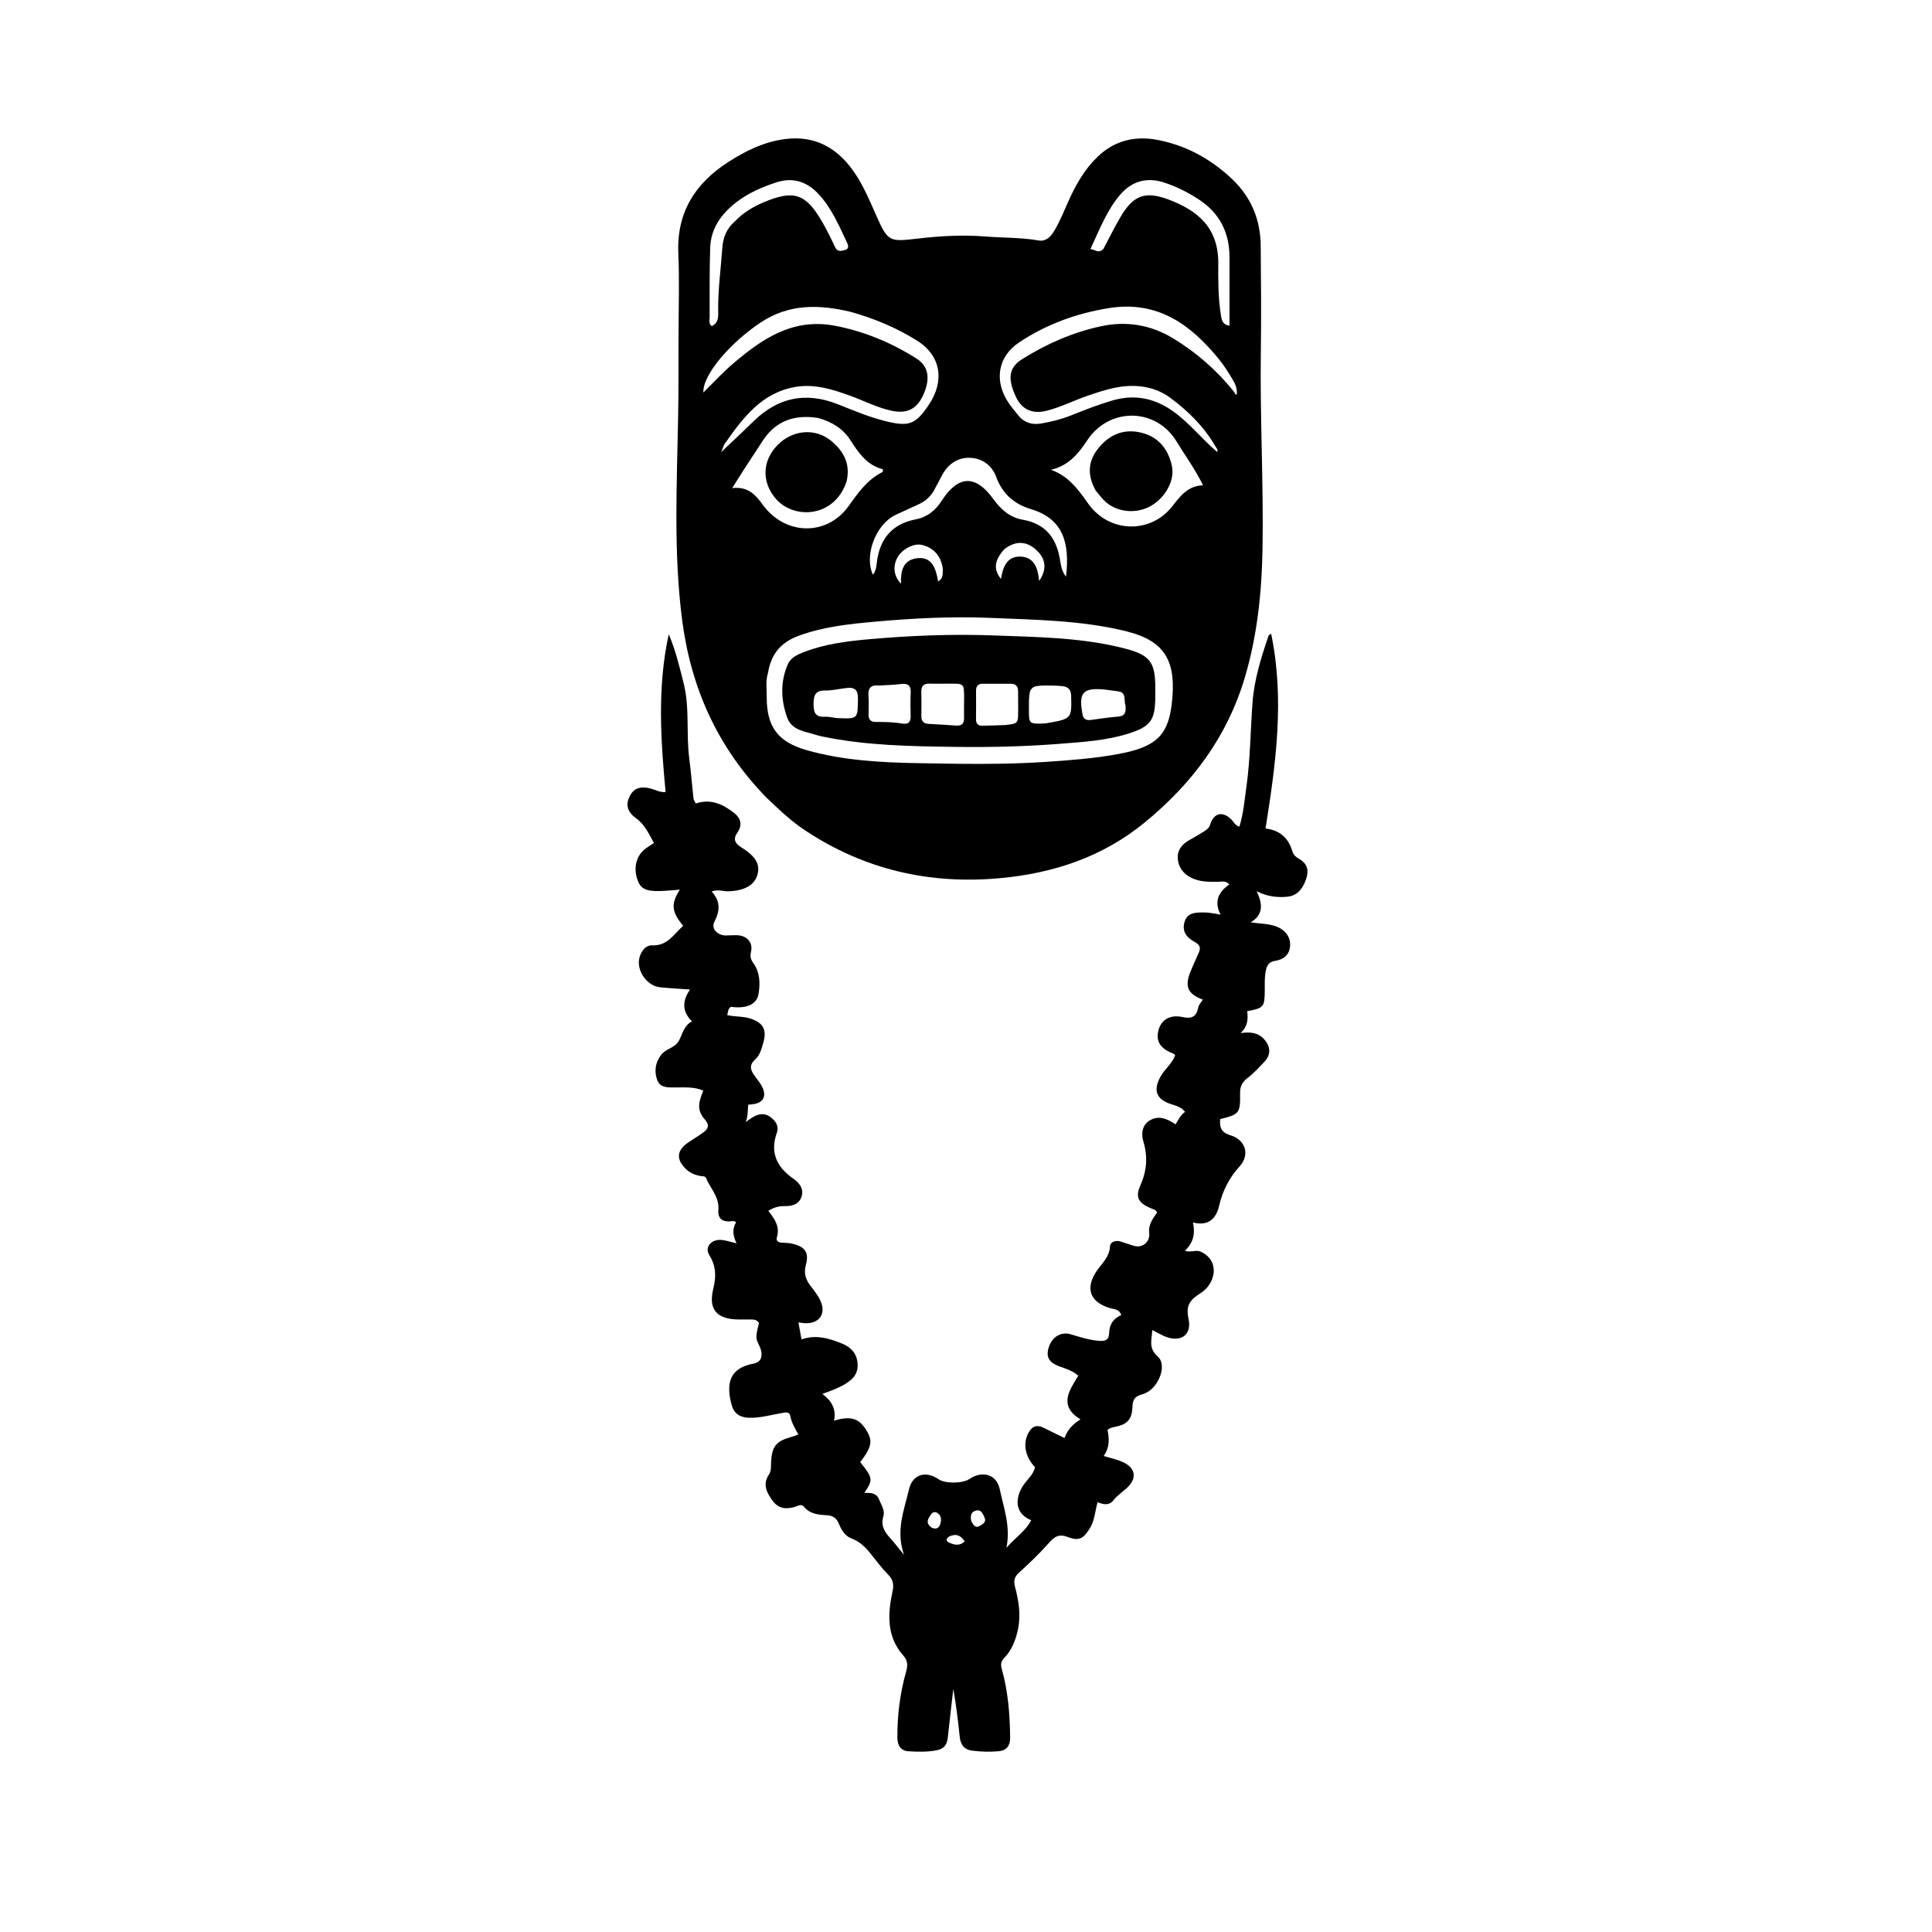 <svg version="1.1" id="Layer_1" xmlns="http://www.w3.org/2000/svg" xmlns:xlink="http://www.w3.org/1999/xlink" x="0px" y="0px"
	 width="100%" viewBox="0 0 1024 1024" enable-background="new 0 0 1024 1024" xml:space="preserve">
<path fill="#000000" opacity="1" stroke="none" 
	d="
M406.25,422.749 
	C380.415,396.312 366.242,364.782 361.551,328.638 
	C356.878,292.631 358.805,256.539 359.429,220.448 
	C359.679,205.958 359.608,191.462 359.64,176.969 
	C359.671,162.808 360.165,148.623 359.527,134.491 
	C358.544,112.702 368.357,97.218 386.04,85.846 
	C395.354,79.856 405.217,75.06 416.347,73.679 
	C431.793,71.764 443.492,78.192 452.259,90.567 
	C457.393,97.814 460.771,105.985 464.356,114.055 
	C470.773,128.503 471.377,128.175 486.926,126.396 
	C498.432,125.079 510.098,124.393 521.79,125.315 
	C531.387,126.072 541.043,125.825 550.606,127.466 
	C554.198,128.083 556.776,125.654 558.638,122.571 
	C561.839,117.272 564.067,111.52 566.616,105.918 
	C570.433,97.527 574.961,89.618 581.674,83.147 
	C590.68,74.465 601.596,71.874 613.508,74.151 
	C628.572,77.031 641.606,84.164 652.805,94.685 
	C663.092,104.35 668.08,116.31 668.205,130.274 
	C668.373,149.099 668.528,167.929 668.267,186.751 
	C667.787,221.404 669.737,256.034 669.166,290.678 
	C668.784,313.823 666.415,336.762 659.789,359.09 
	C650.469,390.493 631.856,415.339 606.718,435.929 
	C584.35,454.25 558.44,462.799 530.198,465.432 
	C492.805,468.917 458.133,460.967 426.672,440.096 
	C419.282,435.194 412.87,429.115 406.25,422.749 
M407.075,356.557 
	C405.727,360.797 406.391,365.161 406.382,369.463 
	C406.35,385.45 412.46,393.362 427.818,397.677 
	C446.878,403.032 466.512,404.123 486.077,404.476 
	C508.861,404.886 531.674,405.361 554.479,403.807 
	C567.421,402.925 580.323,401.984 593.066,399.579 
	C612.035,395.999 619.069,390.318 621.064,373.067 
	C623.586,351.262 618.184,340.104 597.837,334.831 
	C597.195,334.664 596.556,334.481 595.91,334.327 
	C572.616,328.776 548.784,328.502 525.069,327.498 
	C504.604,326.631 484.113,327.666 463.721,329.504 
	C450.019,330.74 436.275,332.188 423.177,337.029 
	C414.288,340.314 408.732,346.237 407.075,356.557 
M451.186,165.37 
	C434.539,161.386 418.539,160.754 403.237,170.89 
	C387.064,181.604 372.322,198.744 372.808,208.018 
	C377.853,203.067 382.693,197.771 388.092,193.125 
	C403.669,179.721 420.107,168.406 442.442,172.638 
	C458.024,175.59 472.399,181.593 485.695,189.988 
	C492.5,194.286 493.211,201.268 489.036,209.962 
	C485.659,216.993 480.46,219.373 472.679,217.733 
	C465.117,216.14 458.303,212.569 451.131,209.947 
	C441.732,206.51 432.1,203.395 421.988,205.015 
	C403.849,207.922 393.785,221.4 384.144,235.188 
	C383.495,236.116 383.215,237.302 382.233,239.617 
	C388.606,233.566 393.993,228.612 399.2,223.474 
	C412.175,210.671 426.94,207.508 444.04,214.247 
	C452.222,217.472 460.338,220.965 468.931,223.113 
	C481.583,226.276 485.193,225.263 492.458,214.292 
	C500.565,202.051 498.972,188.672 486.124,180.588 
	C475.483,173.892 464.038,169.029 451.186,165.37 
M654.145,207.796 
	C654.296,208.094 654.401,208.429 654.61,208.678 
	C654.804,208.907 655.108,209.044 655.473,209.298 
	C655.933,206.236 654.792,203.602 653.364,201.218 
	C651.144,197.513 648.831,193.811 646.119,190.463 
	C631.126,171.95 613.461,159.181 587.802,163.294 
	C570.615,166.048 554.589,171.865 540.164,181.48 
	C528.767,189.076 526.812,201.881 534.48,213.385 
	C536.046,215.733 537.908,217.886 539.666,220.104 
	C542.779,224.031 547.007,225.282 551.72,224.478 
	C557.119,223.556 562.442,222.258 567.578,220.208 
	C574.683,217.372 581.8,214.58 589.159,212.383 
	C600.846,208.893 611.377,210.773 621.356,217.712 
	C630.292,223.926 636.878,232.614 645.176,239.602 
	C645.623,238.189 644.632,237.326 644.098,236.408 
	C638.042,226.005 629.639,217.733 620.035,210.683 
	C616.428,208.035 612.261,206.24 607.773,205.304 
	C596.66,202.989 586.376,206.313 576.143,209.873 
	C568.921,212.386 562.057,215.877 554.591,217.747 
	C547.079,219.629 541.413,216.979 538.284,210.008 
	C533.965,200.389 534.717,194.77 541.854,190.299 
	C554.765,182.209 568.635,176.137 583.578,172.92 
	C596.986,170.034 609.831,172.131 621.565,179.21 
	C633.918,186.663 644.738,196.017 654.145,207.796 
M433.655,221.546 
	C421.386,219.589 411.262,222.841 404.236,233.643 
	C400.88,238.802 397.49,243.94 394.144,249.105 
	C392.293,251.963 390.499,254.858 388.069,258.702 
	C396.618,257.714 400.504,262.36 404.432,267.711 
	C416.273,283.84 438.344,284.294 449.85,268.142 
	C454.955,260.974 459.777,254.126 467.821,250.152 
	C467.963,250.082 467.879,249.555 467.936,248.725 
	C459.687,246.641 455.18,240.277 450.797,233.392 
	C447.057,227.517 441.343,223.64 433.655,221.546 
M623.18,233.312 
	C611.921,215.895 587.688,216.042 576.25,233.38 
	C571.332,240.835 566.211,246.808 557.059,249.009 
	C566.334,252.305 571.473,259.408 576.731,266.878 
	C587.71,282.474 609.702,283.176 621.302,268.389 
	C625.607,262.9 629.466,257.545 637.622,257.2 
	C633.38,248.482 628.095,241.424 623.18,233.312 
M494.869,260.236 
	C493.014,263.325 490.417,265.617 487.185,267.149 
	C482.982,269.141 478.703,270.973 474.513,272.99 
	C464.137,277.983 457.89,294.575 462.679,304.59 
	C464.153,302.786 464.443,300.686 464.68,298.561 
	C466.091,285.876 472.549,277.727 485.457,275.239 
	C491.503,274.073 495.766,270.589 499.156,265.361 
	C508.013,251.703 517.125,251.506 526.617,264.673 
	C530.595,270.192 535.387,274.292 542.145,275.479 
	C553.455,277.465 559.423,284.32 561.581,295.324 
	C562.249,298.733 562.432,302.509 565.012,305.647 
	C567.115,287.596 563.469,274.938 546.343,269.821 
	C537.664,267.227 531.311,261.776 528.047,252.87 
	C525.729,246.543 520.494,242.812 513.922,242.643 
	C507.332,242.474 502.31,246.188 499.176,252.12 
	C497.859,254.613 496.587,257.13 494.869,260.236 
M584.773,132.001 
	C587.748,126.422 590.561,120.75 593.73,115.284 
	C600.54,103.537 606.822,101.042 619.436,105.786 
	C634.969,111.629 645.842,120.819 645.717,139.666 
	C645.657,148.69 645.643,157.951 647.1,167.025 
	C647.54,169.766 648.027,172.089 651.649,172.625 
	C651.649,160.293 651.637,148.318 651.653,136.344 
	C651.67,123.399 646.521,113.106 635.703,105.918 
	C630.015,102.138 623.909,99.066 617.407,96.867 
	C608.011,93.689 599.926,95.873 593.574,103.363 
	C586.512,111.692 582.729,121.854 577.95,131.986 
	C580.504,132.345 582.194,134.483 584.773,132.001 
M389.651,117.188 
	C393.997,112.666 399.245,109.513 404.986,107.121 
	C420.812,100.527 427.088,102.595 435.723,117.507 
	C438.222,121.822 440.442,126.316 442.532,130.846 
	C443.844,133.692 445.926,133.075 447.967,132.466 
	C449.936,131.879 449.736,130.316 449.025,128.804 
	C444.771,119.764 440.864,110.463 433.998,103.011 
	C427.889,96.382 420.382,93.725 411.41,96.684 
	C403.773,99.202 396.432,102.364 390.075,107.342 
	C382.316,113.417 376.766,121.061 376.425,131.26 
	C376.013,143.576 376.142,155.911 376.121,168.237 
	C376.119,169.756 375.468,171.577 377.269,172.827 
	C380.393,171.365 380.736,168.693 380.668,165.717 
	C380.406,154.217 382.046,142.829 382.845,131.393 
	C383.21,126.172 384.908,121.274 389.651,117.188 
M499.72,301.596 
	C498.888,294.775 494.768,290.102 488.411,288.773 
	C484.141,287.88 477.948,291.186 475.586,295.621 
	C473.094,300.297 473.749,305.46 477.566,309.377 
	C477.291,303.09 478.41,297.226 485.275,295.997 
	C493.96,294.442 496.025,301.264 497.222,308.166 
	C500.108,306.465 499.55,304.303 499.72,301.596 
M532.461,290.94 
	C527.027,296.881 526.361,301.656 530.556,306.871 
	C531.495,300.509 533.77,294.741 540.911,295.001 
	C548.133,295.264 550.192,301.206 550.761,307.927 
	C554.776,302.033 554.466,296.782 549.973,292.196 
	C546.27,288.416 540.313,285.062 532.461,290.94 
z"/>
<path fill="#000000" opacity="1" stroke="none" 
	d="
M635.664,504.262 
	C636.709,501.065 634.551,500.02 632.709,498.959 
	C628.647,496.62 626.424,493.369 627.835,488.633 
	C629.287,483.759 633.411,483.66 637.572,483.605 
	C640.428,483.567 643.182,484.071 646.932,484.796 
	C643.275,477.751 645.897,472.702 651.581,468.763 
	C649.553,466.507 647.44,467.397 645.625,467.396 
	C640.778,467.394 635.948,467.499 631.45,465.274 
	C627.044,463.095 624.421,459.479 624.237,454.654 
	C624.07,450.263 626.733,447.261 630.518,445.189 
	C633.147,443.75 635.724,442.209 638.259,440.61 
	C639.649,439.734 640.892,438.768 641.453,436.97 
	C643.36,430.863 647.956,429.792 652.538,434.222 
	C653.821,435.463 654.465,437.368 656.881,438.181 
	C659.048,431.346 659.591,424.29 660.577,417.368 
	C662.712,402.371 662.742,387.202 663.881,372.132 
	C664.792,360.077 668.476,348.369 672.389,336.872 
	C672.51,336.516 673.125,336.329 673.738,335.905 
	C680.935,370.594 676.247,404.765 670.755,439.119 
	C678.551,440.04 682.95,444.345 684.964,451.149 
	C685.552,453.138 686.896,454.276 688.447,455.163 
	C692.98,457.754 693.899,461.256 692.205,466.114 
	C690.314,471.538 687.157,474.824 682.231,475.29 
	C676.843,475.799 671.611,475.167 666.063,472.37 
	C669.206,478.992 669.822,484.704 662.878,488.883 
	C667.499,489.552 671.831,489.477 675.937,490.875 
	C681.006,492.601 684.076,496.433 683.792,501.212 
	C683.499,506.151 680.267,508.6 675.726,509.305 
	C671.825,509.91 671.111,512.87 670.674,515.804 
	C670.236,518.744 670.367,521.778 670.354,524.771 
	C670.315,533.713 669.821,534.349 661.034,535.94 
	C661.512,539.86 661.532,543.811 657.54,547.542 
	C662.889,546.808 666.932,547.339 670.093,550.9 
	C673.401,554.625 673.727,558.863 670.365,562.513 
	C667.435,565.694 664.448,568.915 661.035,571.53 
	C658.182,573.716 657.212,576.069 657.269,579.557 
	C657.442,590.019 656.797,590.699 646.758,593.126 
	C646.229,597.464 647.315,600.279 652.208,601.741 
	C660.164,604.117 662.623,612.032 657.029,618.194 
	C651.448,624.34 648.007,631.138 646.153,639.121 
	C644.567,645.951 640.43,650.004 632.295,647.947 
	C633.603,653.961 632.456,658.755 628.046,662.902 
	C631.384,664.049 633.814,662.183 636.492,663.45 
	C647.023,668.435 643.936,680.384 636.837,685.026 
	C630.903,688.906 628.317,691.423 629.964,699.128 
	C631.857,707.985 625.221,711.886 616.81,708.067 
	C614.888,707.194 613.044,706.148 610.719,704.953 
	C610.496,710.201 608.529,714.47 613.625,718.974 
	C619.088,723.802 613.629,736.843 605.493,738.997 
	C601.361,740.092 600.338,741.882 600.2,745.82 
	C599.968,752.42 597.438,754.948 591.001,756.275 
	C589.688,756.545 588.377,756.711 586.998,757.88 
	C587.972,762.398 588.22,767.128 584.984,771.703 
	C588.434,772.739 591.298,773.406 594.016,774.451 
	C602.093,777.559 603.187,783.667 596.653,789.194 
	C594.366,791.128 591.97,792.888 590.066,795.263 
	C587.778,798.117 584.779,797.422 581.749,796.189 
	C580.374,800.878 580.292,805.616 577.808,809.738 
	C574.384,815.419 572.054,816.981 566.014,814.666 
	C561.286,812.854 558.909,814.406 555.931,817.797 
	C551.107,823.289 545.773,828.367 540.351,833.286 
	C537.809,835.591 537.043,837.494 537.97,840.998 
	C539.922,848.378 541.18,855.898 539.526,863.663 
	C538.316,869.343 536.336,874.516 532.281,878.712 
	C530.575,880.477 530.267,882.123 530.949,884.54 
	C534.308,896.457 535.271,908.686 535.391,921.026 
	C535.433,925.337 533.428,927.808 529.418,928.178 
	C524.797,928.604 520.138,928.494 515.471,927.903 
	C510.729,927.303 509.084,924.58 508.641,920.258 
	C507.784,911.885 506.725,903.534 505.281,895.179 
	C504.298,903.749 503.264,912.313 502.355,920.89 
	C501.96,924.617 500.524,926.914 496.448,927.689 
	C491.453,928.639 486.476,928.518 481.521,928.206 
	C477.355,927.944 475.653,925.067 475.632,920.954 
	C475.57,909.081 477.026,897.404 480.265,885.997 
	C481.201,882.7 481.205,880.211 478.736,877.424 
	C469.815,867.356 470.492,855.412 473.071,843.414 
	C473.87,839.694 473.313,837.193 470.668,834.498 
	C467.297,831.063 464.381,827.171 461.376,823.391 
	C458.645,819.955 455.633,817.034 451.378,815.442 
	C447.877,814.133 446.03,811.004 444.666,807.732 
	C443.453,804.825 441.715,803.309 438.35,803.124 
	C433.901,802.881 429.33,802.519 426.094,798.582 
	C424.723,796.913 422.903,798.179 421.439,798.632 
	C416.679,800.102 412.567,799.67 409.436,795.357 
	C406.358,791.118 404.085,786.726 407.503,781.633 
	C408.941,779.491 408.552,777.169 408.688,774.873 
	C409.184,766.485 411.386,763.801 419.526,761.579 
	C420.629,761.279 421.689,760.824 423.142,760.309 
	C421.391,757.092 419.56,754.155 418.922,750.718 
	C418.443,748.144 416.743,748.548 414.713,748.88 
	C408.828,749.843 403.089,751.637 396.986,751.442 
	C392.114,751.286 389.009,749.186 387.774,744.619 
	C384.55,732.697 387.087,725.092 399.222,722.789 
	C403.499,721.977 404.095,718.996 403.364,715.73 
	C402.798,713.2 400.765,710.953 400.911,708.23 
	C401.042,705.785 401.807,703.374 402.256,701.128 
	C401.003,699.273 399.287,699.37 397.62,699.357 
	C395.621,699.343 393.621,699.371 391.621,699.359 
	C380.107,699.287 375.301,694.248 378.046,683.091 
	C379.694,676.395 379.499,671.001 375.902,665.151 
	C373.35,661.002 377.05,656.698 382.418,657.193 
	C384.863,657.419 387.25,658.255 390.386,658.981 
	C388.452,655.033 387.992,651.362 390.139,647.827 
	C388.783,646.745 387.442,647.404 386.214,647.391 
	C382.107,647.347 380.395,645.06 380.752,641.312 
	C381.397,634.552 376.562,630.003 374.263,624.441 
	C373.77,623.248 372.264,623.493 371.131,623.281 
	C368.302,622.754 365.729,621.694 363.6,619.655 
	C358.294,614.572 358.614,609.797 364.638,605.636 
	C367.378,603.743 370.281,602.076 372.94,600.079 
	C375.353,598.267 376.202,596.375 373.698,593.481 
	C369.675,588.832 369.71,585.372 372.763,578.056 
	C368.067,575.991 363.105,576.367 358.196,576.373 
	C354.326,576.378 349.901,576.768 348.32,572.374 
	C346.71,567.899 347.244,563.332 350.368,559.162 
	C352.946,555.722 357.82,555.486 359.927,551.448 
	C361.749,547.958 362.399,543.699 366.741,541.325 
	C361.41,536.062 361.578,530.53 365.724,524.472 
	C360.084,524.062 355.035,523.794 350.008,523.305 
	C342.719,522.597 336.957,514.138 339.031,507.171 
	C339.998,503.924 342.324,500.92 345.586,501.063 
	C353.867,501.428 357.176,495.046 362.104,490.697 
	C355.882,483.241 355.516,479.109 360.327,471.541 
	C356.579,471.804 352.977,472.208 349.369,472.279 
	C342.092,472.423 339.343,470.863 337.773,466.043 
	C335.684,459.628 337.289,453.493 342.092,449.812 
	C343.397,448.811 344.83,447.978 346.618,446.794 
	C343.898,441.975 341.762,437.025 337.076,433.648 
	C332.549,430.385 331.571,426.7 333.568,422.414 
	C335.69,417.861 339.086,416.489 344.902,417.954 
	C347.284,418.554 349.45,419.99 352.784,419.852 
	C350.141,391.865 348.357,363.945 354.45,336.155 
	C358.039,344.566 360.135,353.359 362.349,362.144 
	C365.647,375.237 363.608,388.673 365.312,401.858 
	C366.226,408.937 366.761,416.064 367.563,423.158 
	C367.667,424.074 368.35,424.924 368.791,425.859 
	C376.824,423.16 383.312,426.34 389.213,430.974 
	C392.58,433.618 393.595,437.295 390.908,441.147 
	C388.374,444.777 389.47,446.987 393.017,449.195 
	C400.82,454.052 403.074,458.372 401.351,463.949 
	C399.677,469.368 394.238,472.191 385.823,472.408 
	C383.248,472.474 380.675,471.244 377.189,472.499 
	C381.879,477.662 381.71,482.704 378.655,488.506 
	C376.743,492.136 380.25,495.798 384.614,495.809 
	C386.779,495.815 388.956,495.565 391.107,495.718 
	C396.126,496.075 399.167,499.708 398.047,504.526 
	C397.489,506.926 397.868,508.503 399.251,510.417 
	C402.804,515.334 402.974,521.087 402.06,526.733 
	C401.147,532.377 395.642,534.787 387.425,533.63 
	C385.864,534.575 385.891,536.203 385.472,538.03 
	C389.831,539.023 394.043,538.571 397.995,539.939 
	C404.588,542.219 406.526,545.838 404.565,552.646 
	C403.635,555.874 402.76,559.312 400.275,561.533 
	C396.898,564.55 397.778,567.173 399.939,570.12 
	C400.824,571.328 401.698,572.545 402.576,573.759 
	C406.484,579.164 406.618,585.271 396.633,585.47 
	C396.169,588.463 396.592,591.692 395.183,594.707 
	C396.825,593.635 398.384,592.4 400.126,591.528 
	C403.014,590.082 405.971,590.156 408.577,592.213 
	C411.212,594.293 412.973,596.882 411.718,600.45 
	C408.064,610.84 411.646,618.504 420.309,624.597 
	C423.469,626.82 426.28,629.888 424.815,634.283 
	C423.349,638.676 419.424,639.318 415.416,639.281 
	C412.479,639.255 409.872,640.127 407.245,641.752 
	C410.436,645.9 413.507,650.056 411.782,655.75 
	C411.186,657.718 412.4,658.464 414.175,658.612 
	C415.995,658.764 417.856,658.739 419.626,659.126 
	C426.639,660.661 428.944,663.691 427.111,670.5 
	C425.907,674.971 427.078,678.209 429.626,681.559 
	C431.534,684.068 433.575,686.6 434.855,689.439 
	C438.023,696.464 434.177,701.716 426.447,701.308 
	C425.48,701.257 424.521,701.067 423.194,700.894 
	C423.742,703.937 424.253,706.781 424.818,709.927 
	C432.448,707.199 439.456,709.355 446.281,712.11 
	C450.808,713.938 454.001,717.036 454.512,722.436 
	C455.036,727.984 452.146,731.074 447.844,733.639 
	C444.236,735.79 440.312,737.134 435.891,738.811 
	C440.743,742.428 443.371,746.9 442.052,753.008 
	C450.286,750.452 454.828,751.608 458.429,756.902 
	C462.814,763.348 462.386,766.474 455.957,774.956 
	C462.695,783.412 462.83,784.275 458.106,791.282 
	C461.413,791.179 464.491,791.147 465.927,794.739 
	C467.102,797.677 469.167,800.576 468.203,803.742 
	C466.702,808.672 468.885,811.987 471.897,815.316 
	C474.111,817.762 476.112,820.4 479.147,824.096 
	C474.635,811.236 479.238,800.36 481.759,789.469 
	C483.654,781.278 490.767,779.362 497.614,784.11 
	C500.93,786.409 510.251,786.321 513.713,783.956 
	C520.514,779.31 528.197,781.322 529.845,789.151 
	C531.933,799.068 535.752,808.894 533.432,820.359 
	C538.106,814.937 543.601,811.566 546.551,805.74 
	C537.138,801.915 538.413,793.384 542.162,787.574 
	C544.3,784.261 547.645,781.705 548.601,777.679 
	C543.506,772.288 542.087,765.614 544.805,760.003 
	C546.48,756.544 548.915,754.748 552.825,756.614 
	C556.547,758.391 560.236,760.237 564.204,762.182 
	C565.713,758.06 568.349,754.959 572.682,752.306 
	C560.922,745.072 566.662,737.079 571.51,729.16 
	C568.426,726.453 564.935,725.436 561.524,724.211 
	C555.849,722.173 554.221,719.107 555.918,713.943 
	C557.694,708.54 562.399,705.669 567.479,707.197 
	C572.42,708.684 577.304,710.277 582.5,710.66 
	C585.744,710.899 587.784,710.45 587.881,706.301 
	C587.977,702.167 590.123,698.695 594.31,697.028 
	C593.168,693.764 590.495,693.983 588.433,693.37 
	C577.663,690.171 575.007,682.851 581.298,673.593 
	C584.038,669.561 588.004,666.349 588.292,660.745 
	C588.42,658.276 591.112,657.197 593.801,658.003 
	C596.191,658.72 598.543,659.562 600.929,660.29 
	C605.543,661.697 609.676,658.246 609.094,653.432 
	C608.565,649.068 611.034,645.87 613.252,642.718 
	C612.671,640.973 611.15,640.923 609.996,640.43 
	C603.607,637.696 601.555,634.742 604.367,628.419 
	C607.864,620.555 608.45,613.135 606,604.969 
	C604.861,601.173 605.206,596.598 609.026,594.08 
	C613.833,590.912 618.562,592.846 623.086,595.944 
	C624.543,593.551 625.605,591.077 628.114,589.31 
	C626.138,586.742 623.402,586.106 620.798,585.263 
	C612.902,582.707 611.081,578.072 615.02,570.752 
	C617.219,566.664 621.308,563.856 622.88,559.174 
	C622.435,558.863 622.095,558.513 621.681,558.352 
	C615.065,555.78 612.633,552.041 613.931,546.39 
	C615.224,540.762 619.931,537.584 626.664,539.036 
	C631.664,540.114 634.099,538.985 635.086,534 
	C635.382,532.505 636.681,531.209 637.53,529.808 
	C629.556,526.841 627.787,522.951 630.943,515.073 
	C632.363,511.527 634.05,508.089 635.664,504.262 
M514.879,806.455 
	C515.943,808.107 516.854,810.252 519.398,808.711 
	C521.044,807.713 522.995,806.712 521.728,804.09 
	C520.849,802.27 520.062,800.118 517.624,800.555 
	C514.863,801.049 514.03,803.143 514.879,806.455 
M493.681,809.603 
	C495.985,810.834 497.715,809.985 498.398,807.744 
	C499.031,805.667 499.016,803.366 496.843,801.917 
	C495.469,801 494.161,801.573 493.388,802.784 
	C492.081,804.829 490.21,806.99 493.681,809.603 
M503.107,814.362 
	C501.529,815.437 501.018,816.666 503.08,817.615 
	C505.793,818.864 508.587,819.55 511.32,816.951 
	C509.28,814.036 507.068,812.581 503.107,814.362 
z"/>
<path fill="#000000" opacity="1" stroke="none" 
	d="
M612.336,368.914 
	C612.301,381.8 609.937,385.067 598.041,388.831 
	C586.366,392.525 574.198,393.244 562.135,394.202 
	C543.544,395.679 524.872,396.125 506.237,395.865 
	C482.642,395.537 458.994,395.195 435.731,390.339 
	C434.757,390.136 433.781,389.911 432.836,389.602 
	C426.923,387.667 419.716,387.262 417.219,380.328 
	C413.869,371.022 413.489,361.39 417.563,352.082 
	C419.122,348.519 422.59,346.962 426.088,345.612 
	C437.224,341.314 448.974,339.83 460.68,338.797 
	C482.735,336.85 504.882,335.972 527.02,336.803 
	C550.25,337.675 573.593,337.866 596.325,343.759 
	C609.476,347.168 612.32,350.956 612.336,364.434 
	C612.338,365.767 612.334,367.1 612.336,368.914 
M532.759,384.292 
	C539.627,383.534 539.635,383.534 539.645,376.447 
	C539.65,373.126 539.603,369.805 539.612,366.483 
	C539.619,363.89 538.522,362.396 535.771,362.403 
	C530.789,362.415 525.807,362.417 520.826,362.401 
	C518.277,362.393 517.302,363.748 517.32,366.163 
	C517.356,371.145 517.372,376.127 517.305,381.109 
	C517.271,383.653 518.418,384.735 520.921,384.652 
	C524.57,384.53 528.222,384.494 532.759,384.292 
M511.005,369.635 
	C510.914,362.338 510.914,362.336 503.452,362.345 
	C499.954,362.349 496.453,362.457 492.96,362.339 
	C489.9,362.236 488.234,363.275 488.32,366.603 
	C488.433,370.931 488.404,375.264 488.342,379.593 
	C488.303,382.307 489.594,383.533 492.231,383.672 
	C497.05,383.926 501.869,384.209 506.681,384.566 
	C509.623,384.784 511.033,383.616 510.967,380.585 
	C510.895,377.256 510.988,373.924 511.005,369.635 
M465.814,363.344 
	C461.802,362.906 459.976,364.525 460.298,368.719 
	C460.55,372.013 460.422,375.343 460.355,378.654 
	C460.302,381.322 461.415,382.661 464.163,382.646 
	C468.968,382.62 473.76,382.742 478.526,383.531 
	C481.497,384.023 482.749,382.541 482.668,379.554 
	C482.555,375.416 482.483,371.264 482.692,367.133 
	C482.908,362.85 480.743,362.115 477.115,362.579 
	C473.677,363.019 470.194,363.099 465.814,363.344 
M554.03,383.431 
	C568.136,381.016 568.013,381.018 567.735,368.934 
	C567.657,365.557 566.256,364.055 563.193,363.688 
	C561.555,363.491 559.897,363.4 558.246,363.377 
	C545.352,363.201 545.351,363.21 545.347,375.911 
	C545.344,383.778 545.344,383.778 554.03,383.431 
M447.781,364.779 
	C444.336,365.207 440.886,366.021 437.448,365.973 
	C432.313,365.901 431.237,368.311 431.197,372.985 
	C431.156,377.695 432.15,380.229 437.386,379.903 
	C439.654,379.762 441.963,380.559 444.263,380.639 
	C454.791,381.008 454.609,380.969 454.737,370.353 
	C454.793,365.717 453.147,363.849 447.781,364.779 
M596.517,373.808 
	C595.476,371.176 597.351,366.969 592.485,366.401 
	C589.85,366.093 587.23,365.618 584.588,365.398 
	C574.124,364.524 571.744,367.214 573.597,377.693 
	C573.626,377.857 573.674,378.019 573.691,378.184 
	C573.959,380.888 575.503,381.944 578.117,381.609 
	C582.887,380.999 587.641,380.16 592.429,379.843 
	C596.069,379.603 597,377.801 596.517,373.808 
z"/>
<path fill="#000000" opacity="1" stroke="none" 
	d="
M448.723,255.119 
	C442.29,274.655 420.322,275.583 410.765,263.847 
	C403.659,255.121 404.047,244.15 412.116,235.893 
	C420.096,227.727 432.171,226.73 440.563,233.68 
	C447.152,239.137 450.85,245.839 448.723,255.119 
z"/>
<path fill="#000000" opacity="1" stroke="none" 
	d="
M580.728,259.99 
	C576.108,251.662 576.581,244.119 582.579,237.052 
	C588.472,230.107 595.876,227.159 604.792,229.303 
	C613.992,231.514 619.155,237.983 621.126,246.915 
	C622.798,254.488 617.748,263.685 610.032,268.13 
	C602.597,272.413 592.627,271.702 586.232,266.211 
	C584.24,264.5 582.667,262.301 580.728,259.99 
z"/>
</svg>